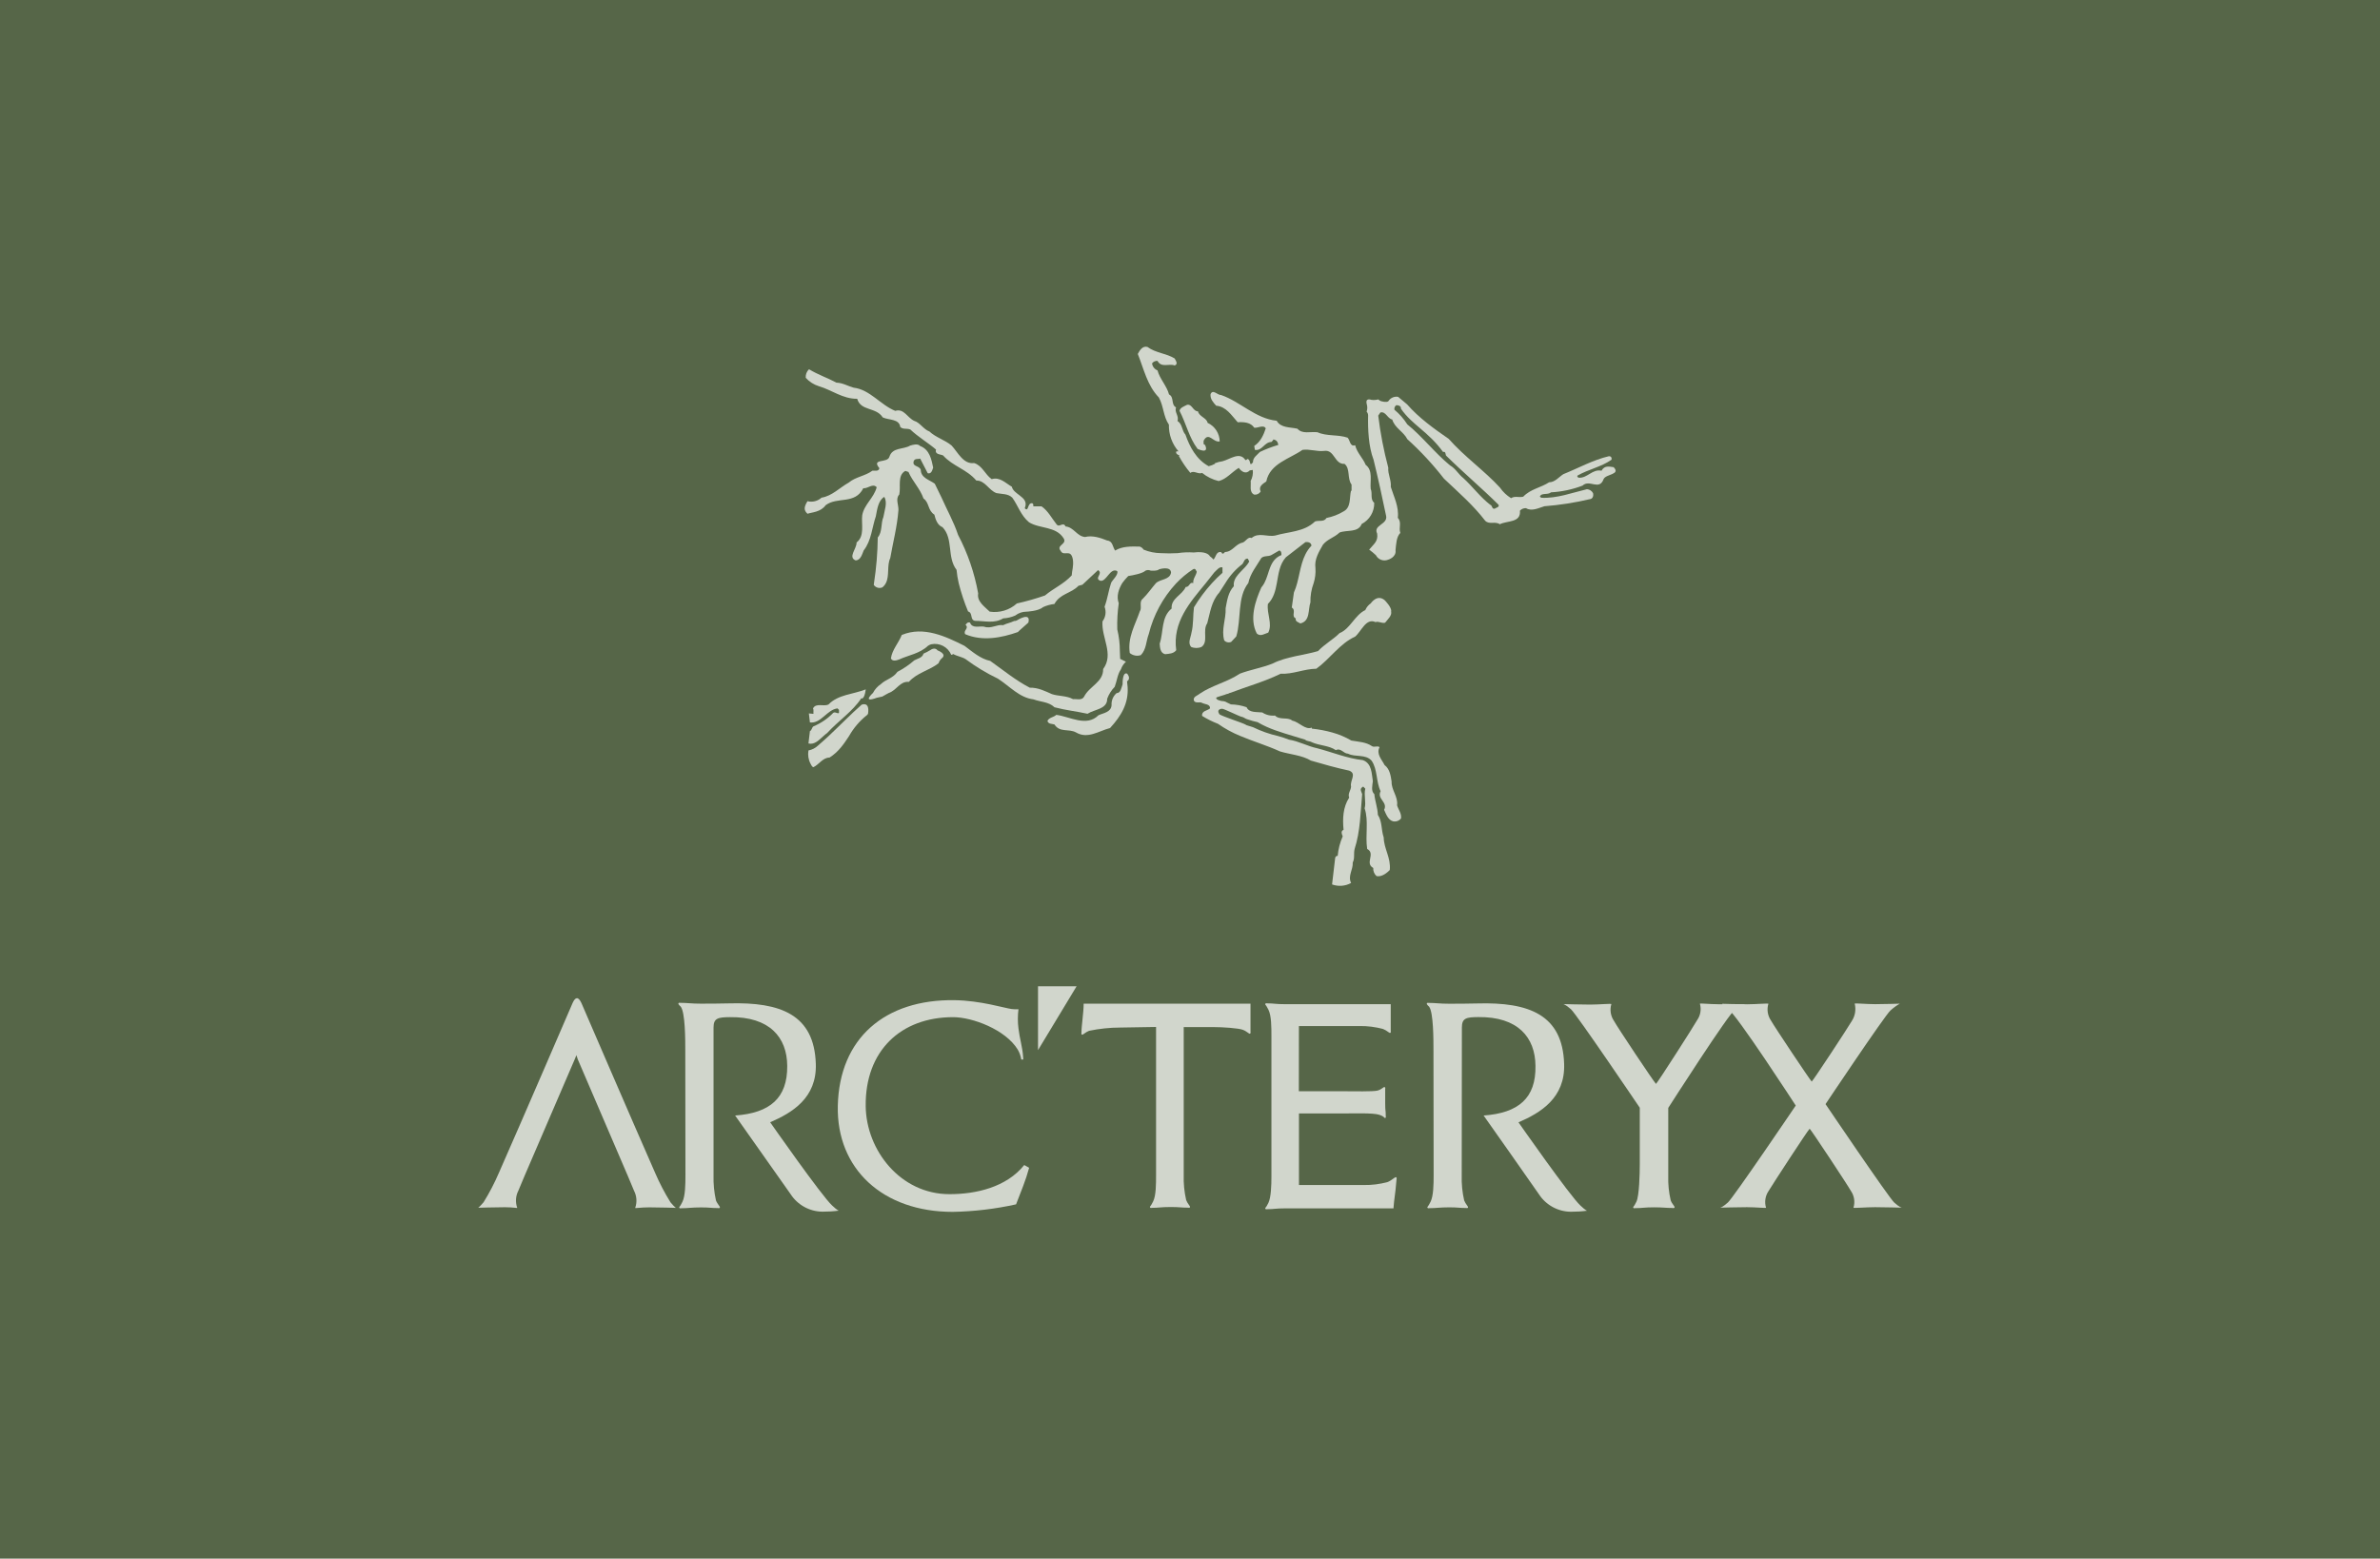 <?xml version="1.0" encoding="UTF-8"?>
<svg id="Layer_1" xmlns="http://www.w3.org/2000/svg" version="1.1" viewBox="0 0 100 65.504">
  <!-- Generator: Adobe Illustrator 30.0.0, SVG Export Plug-In . SVG Version: 2.1.1 Build 123)  -->
  <defs>
    <style>
      .st0 {
        fill: #566648;
      }

      .st1 {
        fill: #d1d6cc;
      }
    </style>
  </defs>
  <rect class="st0" x="-3.721" y="-4.608" width="109.222" height="76.928"/>
  <g>
    <g id="bird">
      <path id="right-leg" class="st1" d="M37.078,29.271c.089-.05.177-.105.266-.148.326-.106.466-.502.844-.466.342-.386.853-.475,1.248-.782.024-.078.068-.148.128-.202.251-.189-.168-.338-.168-.338-.122-.162-.307-.013-.307-.013-.092.056-.187.106-.286.148-.053.184-.246.202-.386.282-.218.189-.457.351-.712.484-.177.266-.49.316-.695.516-.14.093-.253.22-.33.369,0,0-.488.443.161.204l.239-.053Z"/>
      <path id="right-toe" class="st1" d="M36.473,29.997c-.01.017-.022.034-.035.049-.006.008-.014.015-.024.018-.299.239-.549.534-.738.867-.22.335-.443.67-.822.907-.282,0-.443.295-.677.404-.071-.018-.087-.097-.122-.148-.089-.17-.119-.365-.086-.555.151-.029.291-.1.403-.207.148-.13.304-.266.454-.407.463-.434.916-.903,1.375-1.308,0,.004.353-.164.271.379Z"/>
      <path id="right-foot" class="st1" d="M36.376,28.972c-.527.211-1.151.211-1.564.633-.193.106-.528-.08-.651.167.035.062.009.159.018.229l-.193-.018.044.378c.466.062.711-.535,1.159-.59l.062.062v.131c-.071.044-.167-.071-.246,0-.234.242-.515.433-.826.562-.071.043-.074.184-.148.196l-.063.524c.261.063.443-.148.639-.319.047-.043.096-.084.148-.121.466-.51,1.072-.906,1.432-1.459-.003.004.128.089.189-.375Z"/>
      <path id="right-knee" class="st1" d="M47.379,28.876c.044.683-.268,1.21-.738,1.721-.475.124-.94.475-1.432.184-.308-.167-.677.018-.904-.333-.106-.035-.255-.009-.295-.148.06-.148.258-.148.372-.257.562.071,1.275.519,1.77.018.212-.097.528-.124.553-.422-.014-.194.064-.384.212-.51.173,0,.196-.217.251-.369,0,0-.016-.534.187-.451,0,0,.186.198,0,.325l.024.242Z"/>
      <path id="left-knee" class="st1" d="M43.21,26.164c-.173.162-.36.311-.443.4-.702.246-1.493.395-2.213.089-.096-.167.181-.239.013-.397.062-.062.093-.125.19-.09.096.264.394.134.59.17.295.105.537-.105.8-.062.184-.089.282-.089.466-.176.037.003.073-.004.106-.021,0,0,.612-.392.49.087Z"/>
      <path id="front-legs" class="st1" d="M58.194,25.237c-.325-.295-.597.118-.597.118-.103.071-.183.17-.232.285-.443.211-.633.791-1.081.968-.271.273-.606.443-.904.755-.59.176-1.336.229-1.918.528-.443.176-.932.255-1.37.422-.537.36-1.161.484-1.688.844-.089.08-.295.122-.237.295.078.124.237.027.342.089s.344.044.333.229c-.114.106-.36.097-.333.317.212.132.436.243.668.333.29.203.602.374.929.507.55.233,1.13.403,1.673.652.431.131.923.158,1.301.386.51.148,1.064.307,1.608.422.335.131.019.422.08.668-.009.167-.148.295-.08.466-.263.404-.28.885-.236,1.353-.131.053-.071.193-.035.273-.115.262-.187.541-.212.826-.06-.018-.096.044-.105.08-.044.404-.087.72-.131,1.117.263.096.555.074.8-.062-.148-.295.087-.553.069-.861.096-.184.027-.36.08-.571.237-.738.245-1.521.316-2.303-.035-.124-.131-.22.044-.316l.087.089c-.069.273.044.571-.027.826.177.535.019,1.134.106,1.705.369.202-.115.597.255.8-.009.129.042.254.137.341.148.034.344-.035.558-.254.053-.519-.246-.885-.255-1.37-.115-.335-.053-.651-.246-.95-.009-.295-.122-.58-.148-.87-.148-.124-.08-.378-.062-.544-.053-.308-.034-.746-.422-.885-.659-.071-1.283-.333-1.925-.5-.386-.08-.764-.295-1.18-.36-.144-.058-.292-.107-.443-.148-.369-.084-.728-.21-1.068-.376-.09-.025-.178-.053-.267-.083-.019-.013-.04-.024-.06-.034-.148-.077-.956-.336-1.083-.425-.148-.23.115-.232.115-.232.052-.013.754.333.804.333.118.018.164.093.273.115.135.047.273.085.413.115.471.282.996.431,1.519.59.164.049.325.097.485.148.035.062.193.053.273.105.325.148.712.131,1.01.333.211-.106.326.148.51.148.308.158.738.009.993.295.255.369.184.885.378,1.283-.167.326.316.457.148.782.08.176.167.431.378.484.125.025.254-.022.333-.122.027-.22-.115-.369-.167-.553.053-.351-.246-.651-.229-.994-.035-.229-.071-.527-.295-.695-.115-.229-.361-.469-.211-.751-.08-.078-.22.018-.316-.043-.255-.177-.571-.184-.87-.237-.249-.146-.515-.259-.792-.336-.284-.08-.575-.135-.869-.165v-.044c-.273.115-.535-.237-.826-.295-.177-.158-.527-.009-.721-.211-.188.021-.378-.025-.535-.13-.211-.027-.555.025-.659-.221-.212-.073-.434-.113-.658-.118-.05-.022-.105-.046-.162-.077-.044-.03-.095-.05-.148-.058-.148,0-.342-.078-.304-.148.021-.031.389-.121.423-.148.052-.007.102-.024.148-.052h.012c.71-.271,1.444-.472,2.118-.805.518.027.975-.202,1.503-.211.562-.404.993-1.064,1.623-1.345.264-.211.457-.8.861-.615.158-.044.246.062.404.027.112-.148.295-.295.254-.472.037-.162-.257-.46-.257-.46ZM57.421,17.299c.037.041.06.093.063.148-.013.602.015,1.314.23,1.878.193.791.36,1.556.527,2.36.071.36-.553.378-.378.738.052.333-.148.443-.335.677.099.071.194.149.283.233.096.188.32.27.515.189,0,0,.35-.099.31-.401.028-.261.035-.558.201-.724-.078-.22.071-.443-.105-.633.053-.475-.167-.885-.295-1.301.027-.295-.131-.537-.106-.808-.191-.719-.332-1.449-.422-2.188l.089-.131c.229-.062.295.255.5.295.106.36.475.509.633.826.561.506,1.075,1.061,1.539,1.658.624.59,1.232,1.117,1.733,1.77.174.176.422.009.615.148.295-.158.897-.053.844-.571.065-.072.159-.111.255-.106.246.148.535-.009.773-.08.639-.05,1.273-.149,1.897-.295.131-.009.176-.131.148-.255-.05-.096-.147-.16-.255-.167-.624.148-1.266.395-1.918.36l-.062-.044c.062-.184.333-.06.465-.184.455-.024.903-.119,1.328-.282.295-.282.702.229.885-.273.097-.22.73-.184.422-.502-.193-.027-.386-.078-.509.148-.386-.08-.59.316-.949.295-.035-.009-.089-.035-.062-.089.456-.264.993-.36,1.432-.668.018-.089-.027-.148-.106-.148-.676.158-1.282.5-1.918.755-.184.115-.353.342-.599.342-.351.229-.782.282-1.089.606-.193.044-.353-.043-.509.062-.184-.114-.343-.264-.466-.443-.633-.695-1.494-1.301-2.154-2.049-.624-.431-1.257-.885-1.748-1.45l-.378-.317c-.151-.027-.304.035-.394.159-.008.009-.016.019-.022.03-.017.009-.035.016-.053.021h-.114c-.041-.006-.082-.014-.122-.025-.049-.013-.093-.04-.127-.077-.096.026-.196.032-.295.018,0,0-.27-.108-.189.189.029.101.027.208-.007.307h-.001ZM62.804,21.378c-.131.027-.087-.131-.193-.167-.404-.307-.746-.773-1.133-1.124-.193-.148-.326-.404-.553-.528-.633-.519-1.18-1.23-1.794-1.723-.147-.232-.329-.44-.541-.615-.016-.075.016-.151.08-.193.096,0,.202.035.193.148.474.689,1.142.953,1.77,1.819.106-.027.097.062.122.148.712.704,1.503,1.37,2.213,2.074.031.111-.109.111-.162.162h-.001Z"/>
      <path id="core" class="st1" d="M51.362,19.386c.313-.078.726-.422.963-.055.035.018.062-.018.089-.044.097.027.097.133.124.211.053.027.071-.044.106-.062,0-.211.158-.295.295-.443.249-.119.508-.217.773-.295-.027-.133-.071-.202-.211-.229,0,.043-.053.069-.08.105-.307.009-.386.386-.695.333l-.027-.167c.264-.167.395-.466.484-.738-.096-.167-.342,0-.484-.027-.148-.22-.42-.246-.695-.229-.264-.295-.484-.659-.904-.695-.131-.148-.255-.282-.237-.484.096-.229.295.044.443.035.8.273,1.45.993,2.337,1.081.168.308.563.264.87.335.211.237.528.114.844.148.378.176.87.089,1.266.229.105.105.096.395.316.316.08.325.325.535.443.826.317.237.176.686.211,1.01.087.211-.035.422.148.59.007.371-.197.714-.527.885-.148.378-.624.237-.932.36-.229.22-.493.264-.695.51-.167.295-.369.615-.316.984.014.212-.011.425-.074.628-.097.26-.144.536-.137.813-.106.308,0,.782-.422.885-.069-.044-.229-.08-.193-.211-.211-.097.034-.335-.168-.457l.089-.633c.056-.126.101-.257.136-.391.148-.549.186-1.14.602-1.577-.007-.122-.131-.167-.254-.148l-.822.637c-.27.302-.308.701-.379,1.086-.058.32-.134.631-.376.875-.053.422.202.826.016,1.204-.148.044-.333.184-.484.035-.316-.615-.06-1.37.193-1.934.048-.055.09-.115.124-.18.224-.415.202-.975.72-1.18,0-.078,0-.167-.089-.193l-.333.193c-.133.071-.307.018-.422.124-.205.342-.469.661-.547,1.05-.475.606-.288,1.525-.506,2.245l-.212.229c-.101.046-.221.021-.295-.062-.131-.466.08-.885.06-1.354.062-.325.106-.668.344-.923-.005-.045-.005-.091,0-.136.055-.36.468-.571.648-.901l-.062-.122c-.148-.009-.158.148-.227.229-.285.218-.527.488-.712.795-.093.14-.18.279-.264.409-.325.36-.378.835-.5,1.283-.211.308.062.773-.237.993-.141.062-.302.062-.443,0-.148-.176-.009-.404.016-.59.089-.326.062-.755.106-1.072.218-.362.471-.702.755-1.015.139-.154.286-.299.443-.435v-.229c-.131-.044-.254.131-.344.211-.112.148-.235.295-.358.453-.667.81-1.404,1.639-1.241,2.817-.114.148-.295.148-.465.167-.202-.044-.22-.273-.23-.443.167-.493.055-1.117.502-1.475-.035-.431.443-.562.59-.906.118,0,.148-.102.201-.148.032-.03.079-.035.117-.013-.018-.193.122-.317.148-.484-.044-.053-.044-.148-.148-.105-.265.17-.507.373-.723.602-.556.6-.95,1.331-1.146,2.126-.115.295-.096.642-.333.885-.16.053-.337.02-.466-.089-.097-.659.229-1.18.422-1.748.106-.148-.044-.404.122-.528.22-.22.369-.443.555-.659.193-.18.583-.134.636-.443-.013-.295-.502-.139-.502-.139-.081.081-.353.055-.353.055-.069-.032-.148-.032-.217,0-.121.121-.527.196-.726.227-.091.092-.175.19-.251.295-.148.246-.258.558-.148.848-.052.364-.073.732-.062,1.099.072.298.108.603.108.909l.013.33.243.121c-.096.085-.168.194-.209.316-.148.212-.168.488-.263.738-.139.143-.246.313-.316.5.009.443-.537.443-.826.633-.484-.106-.915-.148-1.388-.273-.246-.237-.59-.22-.885-.333-.59-.069-1.002-.555-1.493-.87-.478-.229-.932-.504-1.357-.82-.159-.1-.36-.121-.519-.215-.024.02-.053.032-.084.034-.138-.331-.493-.517-.844-.443-.049.014-.095.036-.136.065-.342.325-.8.386-1.204.571-.097.035-.282.106-.351-.043.052-.369.325-.651.456-.985.923-.386,1.863.071,2.636.457.344.255.668.546,1.081.633.546.386,1.064.817,1.662,1.126.351-.009.651.148.932.271.264.089.624.062.885.211.148-.018.369.069.465-.105.221-.443.81-.606.801-1.161.465-.633-.08-1.31-.028-2.003.133-.176.166-.409.087-.615.127-.341.164-.671.273-.997.034-.105.329-.357.257-.503-.305-.161-.459.49-.723.403-.246-.114.148-.295-.08-.443l-.578.54-.08.075-.165.044c-.307.325-.773.325-1.01.764-.166.019-.329.064-.481.134-.198.174-.696.19-.696.19-.17,0-.336.058-.471.162-.16.071-.331.111-.506.119-.369.229-.773.105-1.18.105-.23-.035-.08-.335-.295-.395-.161-.386-.292-.784-.394-1.19-.043-.184-.073-.37-.09-.558-.413-.535-.122-1.301-.59-1.794-.211-.08-.295-.325-.342-.527-.282-.176-.211-.51-.456-.677-.148-.422-.457-.712-.633-1.117l-.131-.044c-.342.184-.184.651-.255.993-.168.176-.027.431-.035.651-.053.704-.229,1.354-.344,2.021-.148.311-.024.738-.184,1.05-.036.07-.086.131-.148.18-.13.056-.282.012-.361-.105,0-.025.007-.05.01-.075.098-.635.151-1.275.158-1.918.202-.237.122-.59.237-.861.044-.273.184-.606.035-.844-.255.158-.295.519-.353.817-.158.457-.184,1.019-.509,1.432-.071.167-.124.404-.335.422-.342-.131.044-.493.035-.755.353-.273.193-.774.237-1.143.08-.457.493-.729.608-1.18-.168-.176-.361.062-.563.044-.351.695-1.089.342-1.581.712-.211.295-.578.295-.764.36-.156-.148-.156-.271,0-.528.209.053.431-.003.59-.148.443-.071.764-.422,1.142-.633.295-.246.686-.273.994-.5.08-.018.264.053.295-.106-.353-.431.344-.193.422-.484.131-.404.59-.295.87-.466.124-.035.317-.096.422.018.395.148.475.562.546.906-.035.097-.071.282-.229.237-.106-.202-.211-.413-.317-.615-.096.035-.22-.018-.271.106-.071.246.22.176.295.36.007.351.361.422.59.59l.285.586c.229.518.519,1.033.693,1.564.406.772.691,1.602.845,2.461-.062.342.28.562.484.766.413.062.832-.064,1.142-.344.399-.089.793-.201,1.18-.335.378-.316.782-.475,1.124-.844.01-.217.086-.373.05-.662-.087-.496-.385-.102-.516-.375-.202-.237.295-.273.122-.528-.325-.509-.994-.386-1.45-.668-.351-.295-.457-.695-.702-1.033-.176-.176-.443-.148-.668-.193-.325-.122-.475-.535-.844-.528-.413-.484-.977-.59-1.397-1.055-.106-.053-.361-.035-.295-.246-.325-.28-.757-.535-1.081-.844-.159-.062-.295.009-.422-.105-.044-.351-.484-.282-.738-.404-.28-.443-.923-.255-1.072-.782-.606.009-1.064-.369-1.609-.528-.213-.066-.404-.188-.553-.353-.012-.135.039-.267.137-.36.395.237.758.353,1.154.563.273.009.484.148.721.211.686.08,1.133.729,1.749.975.369-.115.51.295.801.422.227.062.395.36.633.443.273.255.642.351.932.59.264.282.491.8.949.738.351.114.456.482.738.677.342-.106.58.167.844.317.038.161.192.261.33.367.173.131.326.27.214.538.176.184.096-.237.316-.211.053.027.044.08.044.131h.344c.271.184.431.502.633.757.122.158.271-.131.378.089.344.027.475.413.817.443.317-.08.651.035.932.148.237.018.229.282.333.422.295-.184.67-.176,1.033-.167.068.021.125.066.162.127.231.096.478.146.727.148.234.014.469.014.704,0,.224-.034.45-.043.676-.028.488-.058.637.081.683.162.056.037.106.083.148.136.106-.105.106-.344.316-.317.009.027.053.035.044.062.053.027.089-.027.124-.062.316-.009.443-.342.738-.395.133-.044.229-.264.378-.193.295-.255.651-.035.994-.105.571-.167,1.213-.148,1.67-.59.158-.062.378.035.484-.148.252-.049.493-.141.712-.273.325-.167.246-.562.316-.87h.025v-.261c-.193-.255-.044-.668-.295-.87-.431.027-.413-.615-.861-.544-.295.035-.606-.087-.906-.044-.535.378-1.37.571-1.521,1.328-.14.096-.342.211-.236.422-.058.093-.164.144-.273.131-.22-.106-.122-.395-.148-.571.076-.143.107-.305.089-.466l-.124.018c-.167.176-.351.053-.465-.106-.308.193-.519.475-.844.555-.254-.061-.491-.178-.695-.342-.167.071-.353-.124-.493,0-.186-.22-.348-.459-.484-.712l.027-.027c-.062-.009-.184-.08-.131-.167.027,0,.065-.007.089,0-.27-.31-.415-.711-.404-1.123-.237-.342-.22-.782-.422-1.142-.493-.51-.633-1.205-.885-1.829.08-.148.195-.351.406-.295.344.255.782.264,1.143.484.035.078.167.237,0,.295-.229-.096-.555.115-.721-.193-.089-.007-.176.033-.229.105.017.132.105.245.229.295.097.36.395.659.484,1.01.229.115.069.422.295.546-.078.202.131.342.062.571.211.131.177.404.333.572.177.509.457,1.046.977,1.328.095-.022.186-.058.271-.106l-.021-.015c.106-.044.217-.073.33-.087Z"/>
      <path id="eye" class="st1" d="M50.636,18.706c-.021-.017-.043-.033-.066-.047.009-.053-.016-.122.019-.167.209-.342.386.114.659.06-.005-.337-.204-.642-.51-.782-.035-.211-.351-.255-.404-.484-.202.009-.246-.317-.457-.273-.114.062-.295.115-.316.255.273.522.401,1.13.758,1.598,0-.004.496.248.317-.161Z"/>
    </g>
    <g id="word">
      <path id="x" class="st1" d="M76.703,46.402s2.655,3.927,2.887,4.138.322.215.322.215c0,0-.748-.021-1.126-.021s-.916.049-.909.021c.073-.237.034-.494-.105-.699-.148-.266-1.639-2.521-1.736-2.62-.099.097-1.572,2.36-1.727,2.62-.139.205-.178.462-.106.699.007.028-.423-.021-.801-.021s-1.126.021-1.126.021c0,0,.09-.01.322-.215s2.853-4.077,2.853-4.077c0,0-2.514-3.878-2.847-4.06-.273-.148-.239-.217-.239-.217,0,0,.665.021,1.043.021s.901-.049.894-.021c-.072.237-.033.494.106.699.148.266,1.623,2.475,1.714,2.571.099-.097,1.524-2.27,1.679-2.537.145-.217.191-.485.127-.738,0-.028.485.021.861.021s1.033-.021,1.033-.021c-.14.081-.271.177-.391.286-.242.214-2.727,3.934-2.727,3.934Z"/>
      <path id="y" class="st1" d="M68.898,46.556v2.381c0,.382-.021,1.314-.14,1.565s-.148.202-.134.248.078.025.078.025c.307,0,.378-.035.795-.035.378,0,.49.028.783.028,0,0,.065.021.08-.024s-.1-.133-.162-.295c-.079-.338-.114-.685-.103-1.033v-2.854s2.615-4.088,2.803-4.117c.167-.016.318-.104.415-.24h-1.114c-.378,0-.782-.049-.774-.021.067.235.025.487-.115.687-.148.266-1.633,2.586-1.73,2.682-.099-.097-1.623-2.382-1.77-2.655-.138-.205-.177-.462-.105-.699,0-.028-.516.021-.894.021s-1.126-.021-1.126-.021c0,0,.089.012.322.217s2.893,4.141,2.893,4.141Z"/>
      <path id="r2" class="st1" d="M62.336,46.881s2.154,3.053,2.323,3.307c.295.457.801.735,1.345.738.228.001.457-.013.683-.043,0,0-.053,0-.28-.215-.443-.404-2.605-3.5-2.605-3.5.922-.397,1.969-1.022,1.918-2.459-.066-2.065-1.475-2.598-3.648-2.537-.263.007-.851.013-1.18.012-.417,0-.556-.035-.864-.035,0,0-.066-.019-.078.025s.099.136.099.136c.181.245.181,1.404.181,1.785,0,.829.007,4.703.007,5.302,0,.382-.007.856-.127,1.106s-.148.202-.134.248.078.025.078.025c.308,0,.419-.035.836-.035.378,0,.42.028.714.028,0,0,.065.021.078-.024s-.1-.133-.162-.295c-.079-.347-.114-.702-.103-1.058,0,0,.007-5.648.007-6.215,0-.394.196-.428.689-.432,1.66-.019,2.394.848,2.403,2.053.022,1.347-.707,1.98-2.18,2.084Z"/>
      <path id="e" class="st1" d="M54.574,45.862h1.918c.382,0,1.19.019,1.379-.027s.26-.167.305-.148.025.08.025.08v.578c0,.417.024.254.024.563,0,0,.021.065-.025.077s0-.05-.248-.134-1.075-.056-1.456-.056h-1.918v3.008h2.72c.339.006.676-.036,1.003-.125.164-.062.307-.217.353-.204s.025.08.025.08c-.022.307-.058.59-.105.954l-.025.276h-4.554c-.419,0-.443.035-.754.035,0,0-.065.019-.078-.025s.025-.013.134-.248.124-.727.124-1.109v-5.889c0-.382,0-.857-.124-1.109s-.148-.202-.134-.246.078-.025.078-.025c.308,0,.335.035.754.035h4.439v1.128s.021.066-.024.078-.134-.1-.295-.162c-.325-.089-.662-.131-.999-.125h-2.54l-.003,2.739Z"/>
      <path id="t" class="st1" d="M48.574,43.162v6.224c0,.381,0,.853-.121,1.103s-.148.202-.134.248.078.025.078.025c.307,0,.369-.035.788-.035.378,0,.443.028.738.028,0,0,.066.021.078-.024s-.1-.133-.162-.295c-.079-.347-.114-.702-.103-1.058v-6.213h1.248c.381,0,1.055.044,1.238.115s.251.176.295.162.025-.08.025-.08v-1.18h-7.01c0,.376-.093.931-.093,1.224,0,0-.019.065.025.078s.133-.099.295-.162c.43-.09.869-.136,1.308-.137l1.505-.025"/>
      <polygon id="apos" class="st1" points="43.614 41.451 43.614 44.134 45.235 41.451 43.614 41.451"/>
      <path id="c" class="st1" d="M43.034,48.964c-.748.931-2.021,1.224-3.142,1.223-2.055,0-3.495-1.839-3.518-3.698-.028-2.326,1.475-3.741,3.672-3.741.813,0,2.204.522,2.717,1.364.074.128.124.269.148.415h.083s0-.087-.009-.148c-.021-.341-.148-.77-.192-1.154-.034-.269-.034-.541,0-.81-.095.006-.19.003-.285-.009-.28-.032-1.303-.358-2.41-.372-2.918-.038-4.832,1.598-4.896,4.442-.059,2.643,1.887,4.455,4.827,4.455.896-.016,1.788-.122,2.663-.316l.295-.763c.098-.254.182-.512.254-.774l-.205-.115Z"/>
      <path id="r1" class="st1" d="M30.887,46.881s2.154,3.051,2.331,3.304c.294.457.8.735,1.344.738.228.001.457-.013.683-.043,0,0-.052,0-.28-.215-.443-.404-2.605-3.5-2.605-3.5.922-.397,1.968-1.022,1.918-2.459-.068-2.065-1.475-2.598-3.648-2.537-.263.007-.851.013-1.18.012-.417,0-.558-.035-.866-.035,0,0-.066-.019-.08.025s.099.136.099.136c.19.249.19,1.41.19,1.791,0,.829.007,4.703.007,5.302,0,.382-.007.856-.125,1.106s-.148.202-.134.248.078.025.078.025c.307,0,.419-.035.836-.035.378,0,.419.028.712.028,0,0,.066.021.08-.024s-.1-.133-.164-.295c-.078-.347-.112-.702-.102-1.058v-6.215c0-.394.196-.428.689-.432,1.662-.022,2.4.845,2.407,2.05.01,1.347-.718,1.98-2.191,2.084Z"/>
      <path id="a" class="st1" d="M24.427,42.149s2.143,4.971,3.098,7.14c.185.43.401.845.648,1.242.201.237.232.232.232.232,0,0-.749-.022-1.126-.022s-.59.049-.59.022c.084-.236.066-.497-.049-.72-.024-.058-.189-.443-.264-.63-.648-1.509-2.099-4.891-2.099-4.891-.094-.239-.016-.239-.13,0,0,0-1.45,3.377-2.102,4.886-.075.183-.24.572-.264.63-.115.223-.133.483-.05.72.007.028-.14-.022-.516-.022s-1.126.022-1.126.022c0,0,.03,0,.23-.232.246-.397.462-.813.646-1.242.957-2.168,3.098-7.14,3.098-7.14.115-.249.235-.268.364.006Z"/>
    </g>
  </g>
</svg>